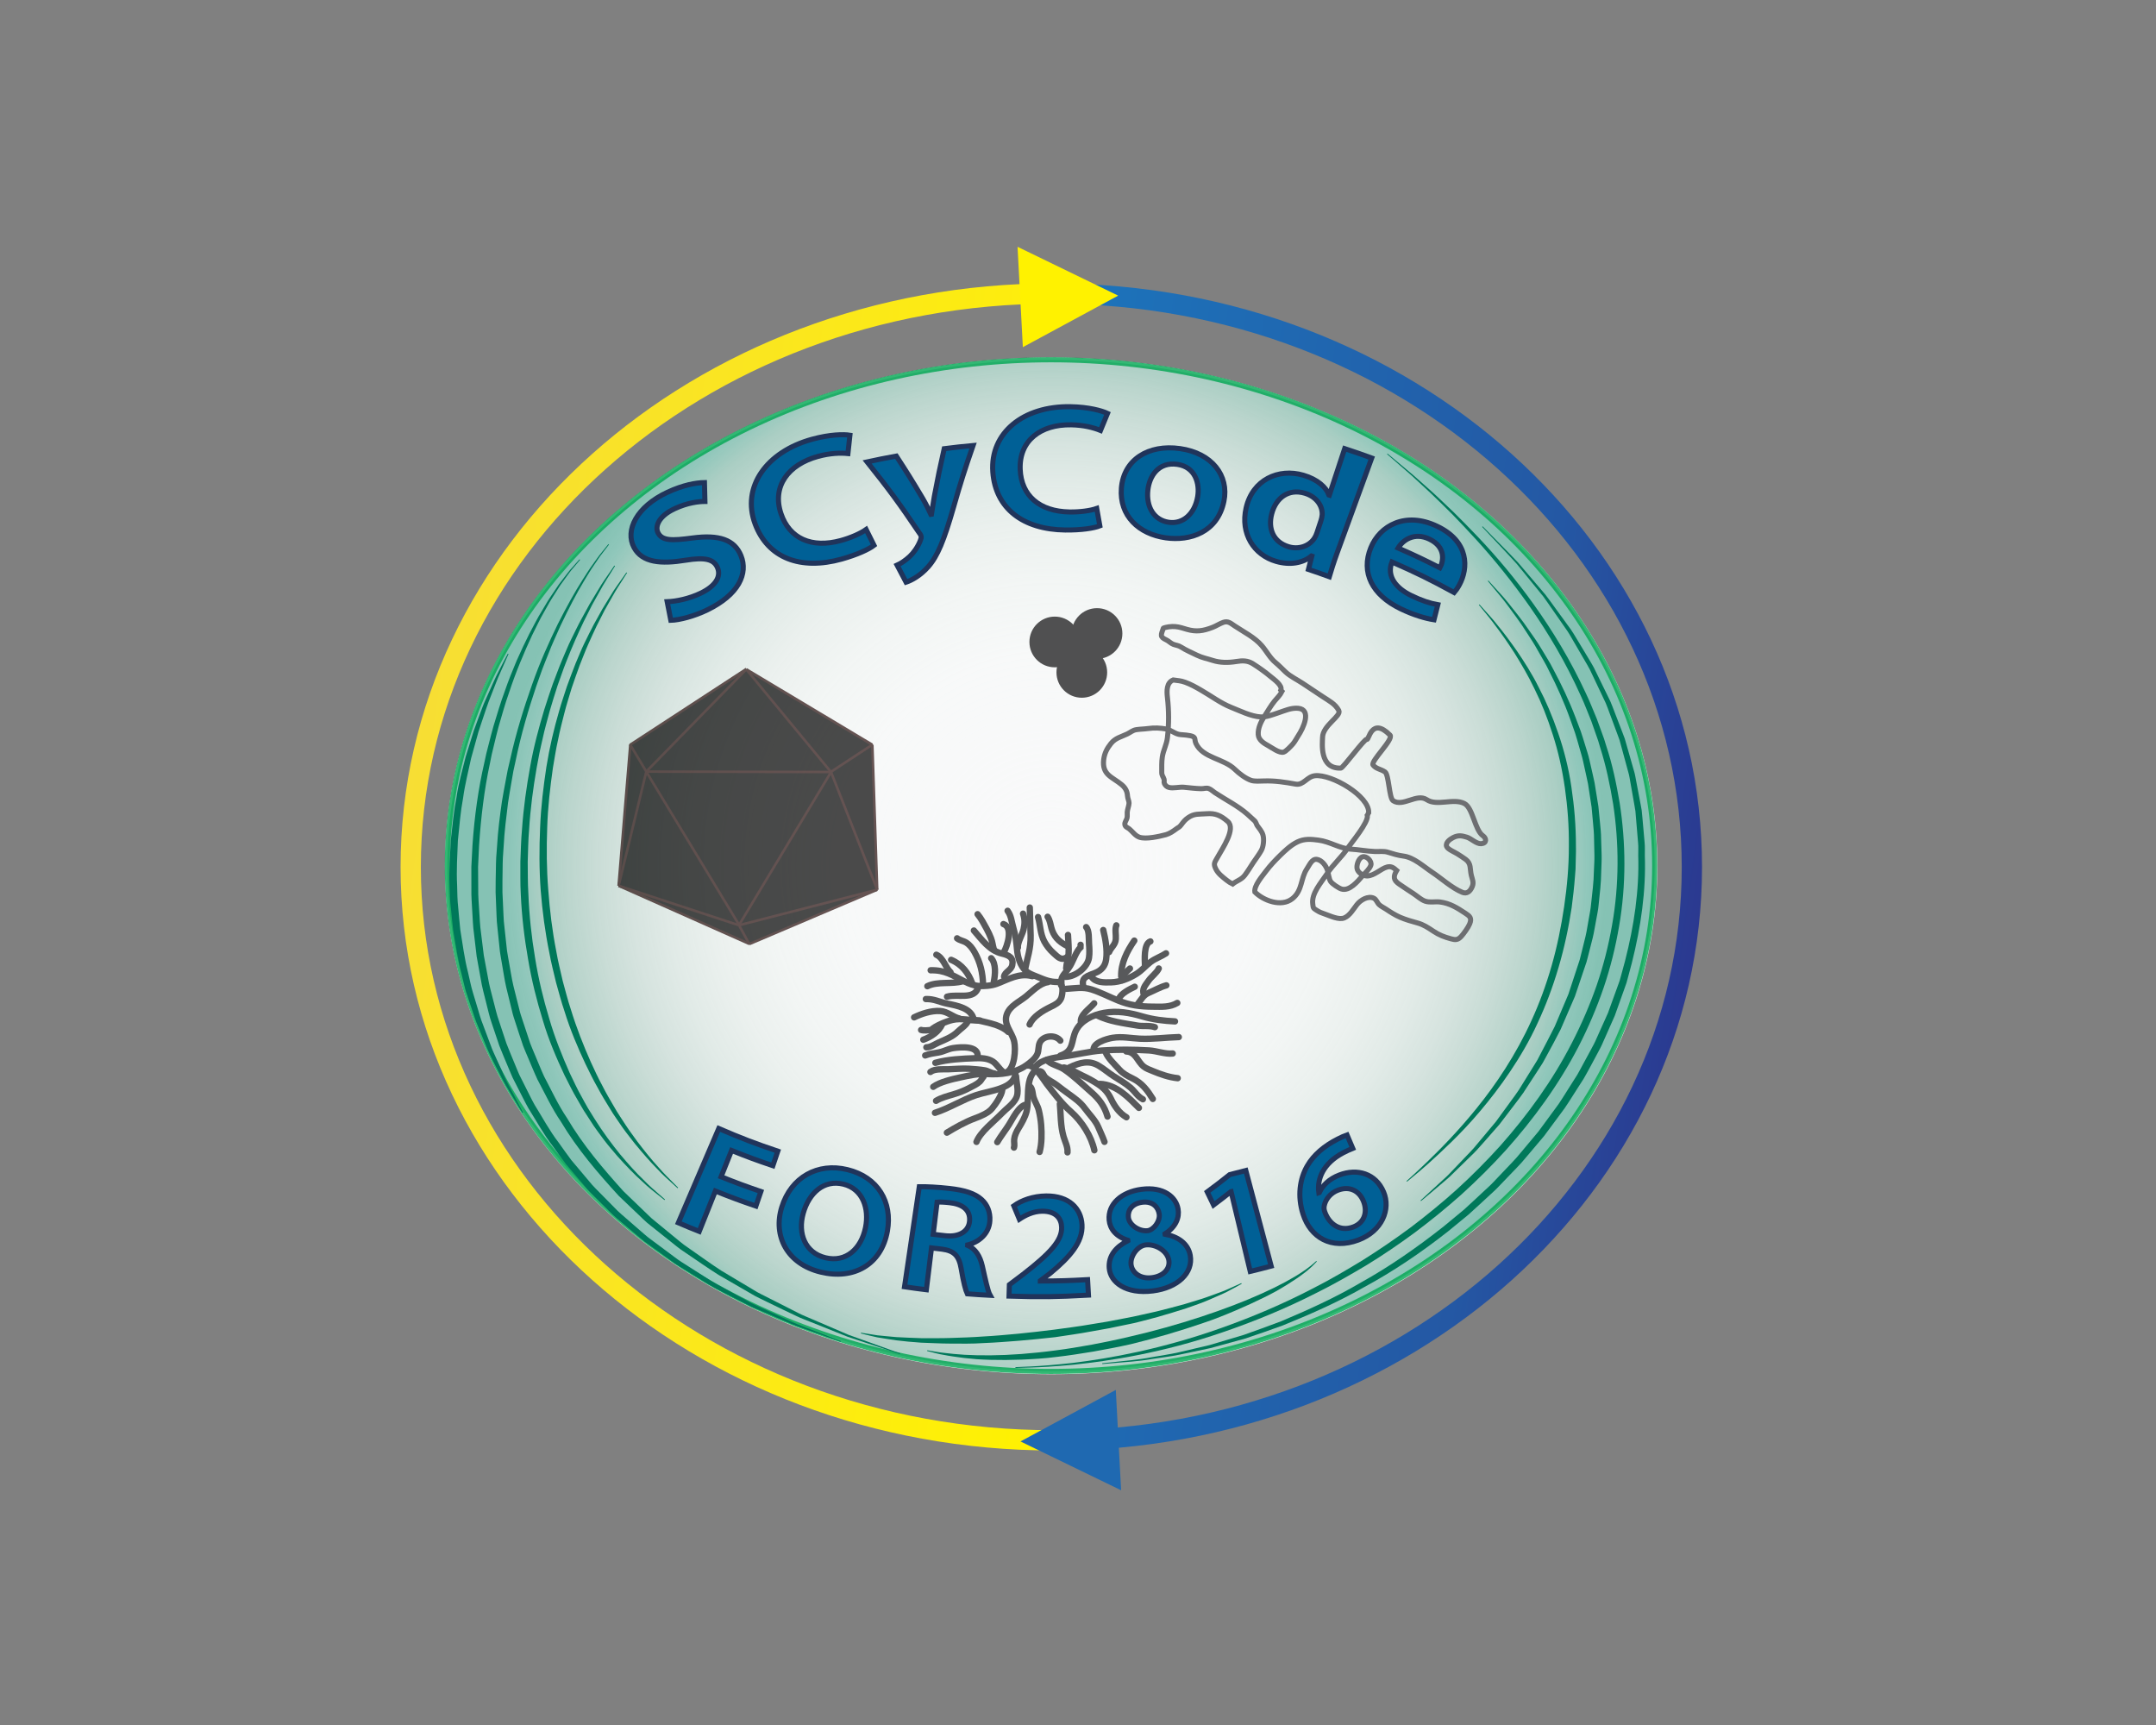 <?xml version="1.0" encoding="utf-8"?>
<!-- Generator: Adobe Illustrator 16.0.3, SVG Export Plug-In . SVG Version: 6.00 Build 0)  -->
<!DOCTYPE svg PUBLIC "-//W3C//DTD SVG 1.1//EN" "http://www.w3.org/Graphics/SVG/1.1/DTD/svg11.dtd">
<svg version="1.1" id="Layer_1" xmlns="http://www.w3.org/2000/svg" xmlns:xlink="http://www.w3.org/1999/xlink" x="0px" y="0px"
	 width="425.2px" height="340.16px" viewBox="0 0 425.2 340.16" enable-background="new 0 0 425.2 340.16" xml:space="preserve">
<rect x="0" y="0" width="425.2" height="340.16" fill="#808080" stroke="none"/>
<g>
	<ellipse fill="#FFFFFF" stroke="#FFFFFF" stroke-miterlimit="10" cx="207.304" cy="170.74" rx="119.056" ry="99.744"/>
	<radialGradient id="SVGID_1_" cx="207.275" cy="170.69" r="109.825" gradientUnits="userSpaceOnUse">
		<stop  offset="0" style="stop-color:#F8F8F9"/>
		<stop  offset="0.378" style="stop-color:#F4F6F6;stop-opacity:0.849"/>
		<stop  offset="0.514" style="stop-color:#EBF0EE;stop-opacity:0.794"/>
		<stop  offset="0.611" style="stop-color:#DEE7E3;stop-opacity:0.755"/>
		<stop  offset="0.69" style="stop-color:#CCDCD6;stop-opacity:0.724"/>
		<stop  offset="0.757" style="stop-color:#B6CEC6;stop-opacity:0.697"/>
		<stop  offset="0.817" style="stop-color:#9BBFB3;stop-opacity:0.673"/>
		<stop  offset="0.871" style="stop-color:#7CAF9F;stop-opacity:0.652"/>
		<stop  offset="0.92" style="stop-color:#579E89;stop-opacity:0.632"/>
		<stop  offset="0.964" style="stop-color:#1C8D74;stop-opacity:0.614"/>
		<stop  offset="1" style="stop-color:#008062;stop-opacity:0.6"/>
	</radialGradient>
	
		<ellipse opacity="0.8" fill="url(#SVGID_1_)" stroke="#00A651" stroke-miterlimit="10" cx="207.275" cy="170.691" rx="119.055" ry="99.744"/>
	<g id="XMLID_3_" opacity="0.7">
		<g>
			<polygon points="163.89,152.255 163.951,152.154 172.029,146.855 172.044,146.863 173,175.429 163.908,152.274 			"/>
			<polygon points="163.908,152.274 173,175.429 173,175.444 145.758,182.445 145.725,182.453 145.769,182.381 163.89,152.255 			
				"/>
			<polygon points="163.875,152.232 147.18,132 147.194,131.988 172.029,146.855 163.951,152.154 163.89,152.255 			"/>
			<polygon points="163.875,152.232 163.89,152.255 145.769,182.381 145.754,182.374 127.457,152.172 127.46,152.154 			"/>
			<polygon points="163.875,152.232 127.46,152.154 147.176,131.996 147.18,132 			"/>
			<polygon points="147.754,186.119 145.772,182.498 145.758,182.445 173,175.444 147.779,186.164 			"/>
			<polygon points="147.147,131.947 147.176,131.996 127.46,152.154 124.305,146.878 124.305,146.852 			"/>
			<polygon points="145.772,182.498 147.754,186.119 121.999,174.669 145.725,182.453 145.758,182.445 			"/>
			<polygon points="145.754,182.374 145.769,182.381 145.725,182.453 121.999,174.669 127.457,152.172 			"/>
			<polygon points="127.46,152.154 127.457,152.172 121.999,174.669 124.305,146.878 			"/>
		</g>
		<g>
			<polyline fill="none" stroke="#260D0C" stroke-width="0.5" stroke-miterlimit="10" points="147.176,131.996 147.18,132 
				163.875,152.232 163.89,152.255 163.908,152.274 			"/>
			
				<line fill="none" stroke="#260D0C" stroke-width="0.5" stroke-miterlimit="10" x1="147.176" y1="131.996" x2="127.46" y2="152.154"/>
			<polyline fill="none" stroke="#260D0C" stroke-width="0.5" stroke-miterlimit="10" points="127.46,152.154 163.875,152.232 
				163.886,152.232 			"/>
			<polyline fill="none" stroke="#260D0C" stroke-width="0.5" stroke-miterlimit="10" points="163.951,152.154 172.029,146.855 
				172.044,146.844 			"/>
			<polyline fill="none" stroke="#260D0C" stroke-width="0.5" stroke-miterlimit="10" points="172.051,146.867 172.044,146.863 
				172.029,146.855 147.194,131.988 			"/>
			<polyline fill="none" stroke="#260D0C" stroke-width="0.5" stroke-miterlimit="10" points="147.212,131.902 147.147,131.947 
				124.305,146.852 124.294,146.859 124.251,146.89 			"/>
			<polyline fill="none" stroke="#260D0C" stroke-width="0.5" stroke-miterlimit="10" points="124.262,146.807 124.294,146.859 
				124.305,146.878 127.46,152.154 			"/>
			<polyline fill="none" stroke="#260D0C" stroke-width="0.5" stroke-miterlimit="10" points="163.951,152.154 163.89,152.255 
				145.769,182.381 145.725,182.453 			"/>
			<polyline fill="none" stroke="#260D0C" stroke-width="0.5" stroke-miterlimit="10" points="145.754,182.374 127.457,152.172 
				127.417,152.108 			"/>
			<polyline fill="none" stroke="#260D0C" stroke-width="0.5" stroke-miterlimit="10" points="127.46,152.154 127.457,152.172 
				121.999,174.669 			"/>
			<polyline fill="none" stroke="#260D0C" stroke-width="0.5" stroke-miterlimit="10" points="124.309,146.826 124.305,146.852 
				124.305,146.878 121.999,174.669 			"/>
			<polyline fill="none" stroke="#260D0C" stroke-width="0.5" stroke-miterlimit="10" points="173,175.444 145.758,182.445 
				145.725,182.453 			"/>
			
				<line fill="none" stroke="#260D0C" stroke-width="0.5" stroke-miterlimit="10" x1="145.725" y1="182.453" x2="121.999" y2="174.669"/>
			<polyline fill="none" stroke="#260D0C" stroke-width="0.5" stroke-miterlimit="10" points="121.999,174.669 147.754,186.119 
				147.812,186.146 			"/>
			
				<line fill="none" stroke="#260D0C" stroke-width="0.5" stroke-miterlimit="10" x1="147.779" y1="186.164" x2="173" y2="175.444"/>
			<polyline fill="none" stroke="#260D0C" stroke-width="0.5" stroke-miterlimit="10" points="147.779,186.164 147.754,186.119 
				145.772,182.498 			"/>
			<polyline fill="none" stroke="#260D0C" stroke-width="0.5" stroke-miterlimit="10" points="163.908,152.274 173,175.429 
				173.022,175.485 			"/>
			<polyline fill="none" stroke="#260D0C" stroke-width="0.5" stroke-miterlimit="10" points="172.044,146.844 172.044,146.863 
				173,175.429 173,175.444 			"/>
		</g>
	</g>
	<g>
		<path fill="#00785A" d="M177.5,267.027c0,0-3-0.994-8.249-2.734c-0.656-0.218-1.348-0.446-2.072-0.688
			c-0.711-0.283-1.455-0.581-2.23-0.891c-1.553-0.621-3.233-1.292-5.028-2.01c-0.891-0.374-1.843-0.696-2.766-1.146
			c-0.928-0.442-1.881-0.896-2.861-1.362c-0.976-0.475-1.978-0.961-3.003-1.459c-1.013-0.521-2.097-0.967-3.111-1.597
			c-2.065-1.193-4.216-2.437-6.443-3.724c-2.181-1.362-4.346-2.918-6.624-4.439c-1.162-0.731-2.207-1.653-3.317-2.517
			c-1.101-0.877-2.215-1.766-3.342-2.663c-1.161-0.859-2.146-1.947-3.232-2.939c-1.066-1.016-2.142-2.041-3.227-3.075
			c-4.034-4.43-8.122-9.146-11.362-14.581c-1.785-2.612-3.13-5.508-4.635-8.327c-0.678-1.445-1.266-2.938-1.903-4.408
			c-0.306-0.741-0.641-1.472-0.924-2.222l-0.764-2.282l-0.745-2.289c-0.25-0.763-0.511-1.521-0.679-2.306
			c-0.381-1.556-0.762-3.11-1.143-4.661c-0.363-1.555-0.566-3.139-0.855-4.699c-0.129-0.783-0.279-1.563-0.39-2.345l-0.245-2.355
			c-0.081-0.784-0.162-1.566-0.243-2.346c-0.089-0.78-0.164-1.559-0.177-2.34c-0.063-1.559-0.125-3.109-0.188-4.651
			c-0.025-1.541,0.041-3.073,0.058-4.594c0.022-0.761,0.009-1.52,0.062-2.272c0.056-0.752,0.111-1.501,0.166-2.248
			c0.164-2.99,0.553-5.908,0.953-8.758c0.221-1.422,0.51-2.816,0.757-4.199c0.131-0.69,0.261-1.376,0.39-2.058
			c0.158-0.675,0.314-1.347,0.47-2.013c1.172-5.349,2.737-10.287,4.319-14.782c1.568-4.505,3.393-8.485,5.081-11.964
			c1.748-3.453,3.389-6.4,4.888-8.736c0.75-1.168,1.403-2.219,2.051-3.082c0.637-0.87,1.134-1.639,1.622-2.203
			c0.933-1.154,1.431-1.77,1.431-1.77l0.115,0.096c0,0-0.479,0.625-1.379,1.798c-0.47,0.571-0.947,1.353-1.559,2.232
			c-0.622,0.874-1.247,1.938-1.963,3.118c-1.432,2.361-2.991,5.335-4.642,8.809c-0.767,1.765-1.66,3.609-2.426,5.627
			c-0.394,1.005-0.824,2.025-1.217,3.088c-0.378,1.067-0.766,2.16-1.161,3.275c-1.506,4.486-2.988,9.409-4.073,14.727
			c-0.145,0.662-0.291,1.329-0.437,2.001c-0.118,0.677-0.237,1.358-0.356,2.044c-0.225,1.373-0.491,2.757-0.69,4.166
			c-0.342,2.828-0.733,5.712-0.873,8.669c-0.051,0.738-0.102,1.479-0.152,2.223c-0.048,0.744-0.03,1.494-0.049,2.244
			c-0.008,1.502-0.066,3.016-0.033,4.537c0.069,1.521,0.139,3.05,0.209,4.587c0.017,0.771,0.095,1.538,0.187,2.306l0.251,2.311
			l0.252,2.319c0.113,0.771,0.266,1.537,0.396,2.308c0.293,1.535,0.5,3.093,0.865,4.62c0.382,1.523,0.765,3.05,1.148,4.578
			c0.168,0.771,0.43,1.515,0.679,2.263l0.744,2.245l0.741,2.246c0.275,0.738,0.6,1.457,0.897,2.187
			c0.62,1.447,1.188,2.918,1.847,4.342c1.466,2.777,2.771,5.632,4.514,8.209c3.156,5.362,7.16,10.026,11.112,14.416
			c1.065,1.025,2.122,2.043,3.168,3.051c0.523,0.504,1.044,1.005,1.562,1.504l0.775,0.746l0.825,0.683
			c1.101,0.903,2.189,1.797,3.265,2.68c1.085,0.869,2.105,1.797,3.245,2.537c2.233,1.538,4.356,3.111,6.499,4.494
			c2.191,1.309,4.309,2.573,6.341,3.788c0.998,0.641,2.068,1.099,3.067,1.631c1.01,0.514,1.997,1.015,2.959,1.503
			c0.962,0.489,1.899,0.965,2.811,1.428c0.908,0.471,1.842,0.813,2.719,1.208c1.768,0.759,3.422,1.47,4.952,2.126
			c0.765,0.329,1.499,0.644,2.199,0.944c0.719,0.259,1.404,0.506,2.054,0.74c5.202,1.872,8.174,2.942,8.174,2.942L177.5,267.027z"/>
	</g>
	<g>
		<path fill="#00785A" d="M292.406,103.789c0,0,0.639,0.648,1.836,1.866c1.187,1.228,2.98,2.976,5.163,5.3
			c1.037,1.217,2.186,2.564,3.436,4.031c0.626,0.736,1.277,1.502,1.953,2.295c0.639,0.822,1.255,1.708,1.916,2.605
			c0.657,0.902,1.334,1.834,2.032,2.792c0.349,0.479,0.703,0.966,1.062,1.46c0.359,0.493,0.652,1.04,0.988,1.568
			c0.646,1.074,1.311,2.176,1.989,3.303c0.657,1.141,1.425,2.258,1.984,3.52c0.605,1.237,1.224,2.501,1.854,3.789
			c0.314,0.645,0.633,1.295,0.954,1.951c0.3,0.665,0.538,1.364,0.814,2.055c0.535,1.389,1.079,2.802,1.632,4.236
			c0.135,0.359,0.284,0.717,0.408,1.083l0.321,1.121c0.215,0.751,0.431,1.507,0.648,2.269s0.437,1.529,0.657,2.302l0.332,1.162
			c0.099,0.392,0.157,0.794,0.238,1.192c0.304,1.6,0.611,3.22,0.922,4.856c0.073,0.41,0.165,0.819,0.224,1.233l0.122,1.255
			c0.074,0.839,0.149,1.683,0.225,2.53s0.15,1.7,0.227,2.556c0.097,0.855,0.025,1.721,0.046,2.587
			c0.247,6.939-0.777,14.11-2.555,21.154c-0.234,0.879-0.469,1.76-0.704,2.643c-0.122,0.44-0.228,0.886-0.362,1.323l-0.458,1.294
			c-0.616,1.725-1.234,3.455-1.854,5.189c-0.746,1.682-1.494,3.367-2.243,5.055c-0.352,0.854-0.786,1.669-1.229,2.479l-1.31,2.441
			c-0.448,0.807-0.87,1.629-1.341,2.422l-1.492,2.33c-1.018,1.536-1.926,3.146-3.066,4.588c-1.094,1.475-2.186,2.946-3.273,4.414
			c-1.18,1.394-2.354,2.784-3.525,4.169c-1.132,1.42-2.456,2.654-3.678,3.97c-0.621,0.647-1.241,1.294-1.859,1.938
			c-0.614,0.648-1.298,1.222-1.94,1.834c-1.31,1.198-2.588,2.415-3.898,3.575c-1.354,1.109-2.697,2.212-4.03,3.305
			c-5.411,4.266-10.966,7.983-16.519,10.98c-5.479,3.133-10.97,5.49-16.058,7.559c-2.585,0.934-5.068,1.815-7.445,2.596
			c-2.413,0.661-4.702,1.289-6.853,1.88c-2.181,0.461-4.221,0.894-6.107,1.293c-1.887,0.391-3.653,0.572-5.229,0.83
			c-3.149,0.544-5.667,0.621-7.366,0.796c-1.702,0.142-2.609,0.218-2.609,0.218l-0.012-0.15c0,0,0.905-0.095,2.602-0.274
			c1.692-0.211,4.198-0.343,7.326-0.954c1.565-0.291,3.318-0.51,5.188-0.939c1.868-0.438,3.889-0.913,6.048-1.419
			c2.125-0.634,4.386-1.308,6.77-2.018c2.345-0.829,4.806-1.719,7.357-2.682c5.027-2.118,10.444-4.524,15.838-7.699
			c5.469-3.036,10.906-6.806,16.255-11.031c1.313-1.087,2.639-2.184,3.973-3.288c1.291-1.153,2.549-2.362,3.838-3.553
			c0.633-0.607,1.308-1.177,1.91-1.821c0.608-0.64,1.218-1.281,1.829-1.925c1.2-1.306,2.505-2.53,3.615-3.938
			c1.149-1.372,2.304-2.75,3.461-4.132c1.067-1.452,2.138-2.909,3.21-4.368c1.119-1.428,2.006-3.019,3.002-4.537l1.46-2.302
			c0.461-0.782,0.871-1.595,1.309-2.391l1.298-2.398c0.439-0.796,0.872-1.595,1.221-2.435c0.745-1.656,1.488-3.312,2.23-4.963
			c0.617-1.702,1.232-3.401,1.847-5.096l0.457-1.271c0.134-0.429,0.24-0.866,0.361-1.298l0.704-2.596
			c1.777-6.916,2.82-13.959,2.605-20.781c-0.017-0.852,0.06-1.702-0.032-2.544c-0.071-0.842-0.142-1.68-0.212-2.514
			s-0.141-1.664-0.21-2.49l-0.104-1.235c-0.052-0.409-0.138-0.813-0.204-1.217c-0.286-1.615-0.568-3.213-0.848-4.792
			c-0.075-0.394-0.128-0.791-0.221-1.178l-0.313-1.149c-0.208-0.765-0.414-1.523-0.619-2.277c-0.206-0.754-0.409-1.503-0.611-2.246
			l-0.303-1.11c-0.118-0.363-0.262-0.718-0.391-1.074c-0.527-1.424-1.048-2.826-1.56-4.205c-0.264-0.686-0.49-1.381-0.779-2.042
			c-0.31-0.653-0.616-1.3-0.92-1.941c-0.607-1.282-1.204-2.541-1.788-3.774c-0.537-1.257-1.285-2.371-1.922-3.51
			c-0.656-1.129-1.297-2.232-1.923-3.307c-0.321-0.532-0.6-1.082-0.945-1.579s-0.687-0.987-1.022-1.472
			c-0.673-0.967-1.325-1.906-1.958-2.817c-0.638-0.906-1.231-1.802-1.848-2.633c-0.654-0.804-1.285-1.577-1.891-2.321
			c-1.211-1.487-2.324-2.854-3.329-4.088c-2.128-2.367-3.885-4.156-5.043-5.41c-1.17-1.242-1.794-1.905-1.794-1.905L292.406,103.789
			z"/>
	</g>
	<g>
		<path fill="#00785A" d="M273.65,89.451c0,0,0.797,0.664,2.291,1.909c0.745,0.625,1.664,1.396,2.744,2.303
			c1.057,0.938,2.271,2.017,3.63,3.225c1.354,1.214,2.789,2.627,4.389,4.129c1.556,1.546,3.234,3.225,4.974,5.071
			c3.485,3.688,7.208,8.064,10.849,13.163c3.642,5.092,7.206,10.913,10.232,17.458c0.784,1.622,1.43,3.335,2.157,5.037
			c0.316,0.87,0.634,1.746,0.954,2.627l0.479,1.326l0.419,1.355c1.208,3.6,2,7.413,2.661,11.302
			c1.215,7.798,1.307,16.081-0.114,24.27c-0.693,4.094-1.699,8.17-3.05,12.148c-1.363,3.973-3.023,7.857-4.95,11.603
			c-3.875,7.489-8.877,14.329-14.378,20.482c-2.777,3.059-5.688,5.944-8.683,8.66c-3.016,2.695-6.122,5.205-9.262,7.561
			c-3.164,2.321-6.353,4.498-9.579,6.458c-3.242,1.93-6.446,3.767-9.667,5.357c-6.397,3.265-12.709,5.799-18.627,7.826
			c-11.854,4.078-22.233,5.637-29.451,6.398c-3.623,0.346-6.478,0.494-8.423,0.551c-1.946,0.046-2.984,0.07-2.984,0.07l-0.004-0.15
			c0,0,1.036-0.044,2.978-0.127c1.94-0.094,4.785-0.297,8.39-0.711c7.19-0.872,17.465-2.705,29.201-6.869
			c5.857-2.079,12.098-4.665,18.41-7.975c3.178-1.613,6.335-3.471,9.527-5.417c3.169-1.988,6.33-4.139,9.45-6.455
			c3.1-2.344,6.164-4.841,9.136-7.518c2.951-2.698,5.815-5.562,8.546-8.593c5.408-6.098,10.311-12.861,14.09-20.239
			c1.902-3.678,3.554-7.486,4.907-11.384c1.342-3.901,2.345-7.899,3.042-11.914c1.428-8.032,1.37-16.163,0.207-23.835
			c-0.628-3.828-1.417-7.576-2.557-11.14l-0.397-1.34l-0.459-1.313c-0.306-0.872-0.609-1.739-0.912-2.602
			c-0.699-1.687-1.318-3.386-2.076-4.997c-2.919-6.5-6.385-12.309-9.944-17.402c-3.572-5.09-7.187-9.512-10.582-13.254
			c-1.695-1.873-3.336-3.578-4.856-5.148c-1.564-1.527-2.97-2.965-4.296-4.201c-1.333-1.231-2.522-2.33-3.558-3.286
			c-1.063-0.927-1.966-1.716-2.698-2.354c-1.47-1.273-2.253-1.953-2.253-1.953L273.65,89.451z"/>
	</g>
	<g>
		<path fill="#00785A" d="M259.7,248.765c0,0-0.219,0.227-0.63,0.651c-0.197,0.219-0.475,0.459-0.8,0.747
			c-0.32,0.299-0.707,0.617-1.155,0.941c-0.879,0.686-2.003,1.435-3.317,2.254c-0.654,0.419-1.374,0.813-2.122,1.259
			c-0.763,0.412-1.572,0.836-2.425,1.254c-1.705,0.845-3.578,1.703-5.582,2.558c-2.004,0.851-4.133,1.721-6.388,2.465
			c-4.49,1.544-9.35,2.981-14.273,4.174c-2.473,0.556-4.962,1.029-7.418,1.461c-2.461,0.408-4.887,0.786-7.25,1.053
			c-2.356,0.314-4.658,0.426-6.835,0.526c-1.09,0.025-2.15,0.051-3.176,0.075c-1.026-0.01-2.017-0.02-2.968-0.029
			c-0.952-0.045-1.863-0.054-2.728-0.125c-0.864-0.083-1.683-0.162-2.452-0.237c-1.535-0.202-2.867-0.381-3.955-0.599
			c-1.094-0.168-1.932-0.426-2.508-0.559c-0.573-0.144-0.879-0.221-0.879-0.221l0.029-0.146c0,0,0.309,0.052,0.889,0.15
			c0.581,0.093,1.427,0.264,2.52,0.375c1.087,0.153,2.417,0.253,3.942,0.364c0.764,0.029,1.577,0.061,2.434,0.094
			c0.858,0.005,1.76,0.01,2.701,0.016c0.94-0.025,1.92-0.051,2.935-0.078c1.013-0.061,2.06-0.123,3.137-0.188
			c2.15-0.174,4.416-0.389,6.748-0.709c2.335-0.294,4.733-0.701,7.166-1.137c2.428-0.46,4.888-0.962,7.33-1.545
			c9.79-2.237,19.351-5.452,26.215-8.549c1.717-0.771,3.267-1.533,4.61-2.263c1.342-0.73,2.493-1.404,3.396-2.027
			c0.462-0.297,0.857-0.583,1.19-0.846c0.339-0.256,0.63-0.47,0.845-0.673c0.441-0.39,0.677-0.598,0.677-0.598L259.7,248.765z"/>
	</g>
	<g>
		<path fill="#00785A" d="M293.536,114.479c0,0,0.363,0.4,1.044,1.149c0.661,0.767,1.723,1.808,2.903,3.289
			c1.162,1.495,2.664,3.263,4.134,5.462c0.763,1.083,1.589,2.227,2.343,3.51c0.386,0.636,0.78,1.288,1.186,1.956
			c0.417,0.662,0.798,1.364,1.167,2.093c1.547,2.875,3.091,6.074,4.427,9.582c0.332,0.879,0.669,1.77,1.009,2.671
			c0.325,0.907,0.585,1.849,0.885,2.789c0.281,0.946,0.618,1.89,0.83,2.875c0.224,0.983,0.45,1.976,0.678,2.977
			c0.109,0.501,0.237,1.001,0.333,1.51c0.083,0.511,0.166,1.023,0.249,1.538c0.166,1.03,0.333,2.067,0.502,3.111
			c0.104,1.052,0.209,2.11,0.315,3.175c0.104,1.064,0.223,2.134,0.227,3.214c0.033,1.08,0.066,2.163,0.1,3.25
			c0.034,1.087-0.057,2.177-0.079,3.269c-0.018,2.189-0.29,4.37-0.515,6.554c-0.093,1.096-0.354,2.166-0.535,3.247
			c-0.212,1.076-0.366,2.162-0.625,3.224c-0.27,1.059-0.538,2.115-0.806,3.169c-0.146,0.548-0.244,1.005-0.426,1.625l-0.511,1.512
			c-0.339,1.006-0.678,2.009-1.014,3.006l-0.504,1.491l-0.25,0.743l-0.316,0.733c-0.843,1.949-1.676,3.876-2.495,5.771
			c-0.926,1.83-1.879,3.603-2.828,5.329c-0.237,0.432-0.473,0.861-0.707,1.288c-0.252,0.416-0.525,0.815-0.784,1.221
			c-0.524,0.806-1.043,1.603-1.554,2.388c-0.511,0.784-1.015,1.559-1.511,2.32c-0.51,0.752-1.079,1.446-1.603,2.153
			c-1.065,1.399-2.095,2.751-3.083,4.048c-1.075,1.226-2.105,2.399-3.085,3.516c-0.496,0.553-0.979,1.091-1.447,1.613
			c-0.473,0.52-0.983,0.977-1.449,1.445c-0.945,0.923-1.83,1.786-2.647,2.585c-0.409,0.398-0.801,0.781-1.175,1.146
			c-0.38,0.359-0.771,0.672-1.128,0.984c-1.432,1.24-2.585,2.182-3.356,2.836c-0.775,0.65-1.189,0.997-1.189,0.997l-0.098-0.113
			c0,0,1.587-1.459,4.365-4.012c0.344-0.322,0.722-0.646,1.088-1.017c0.36-0.376,0.737-0.771,1.13-1.181
			c0.786-0.821,1.636-1.71,2.544-2.659c0.447-0.48,0.938-0.95,1.39-1.481c0.448-0.535,0.909-1.086,1.382-1.65
			c0.945-1.13,1.94-2.318,2.978-3.558c0.952-1.307,1.943-2.667,2.97-4.075c0.503-0.711,1.053-1.408,1.541-2.164
			c0.475-0.764,0.956-1.54,1.445-2.326c0.488-0.786,0.983-1.584,1.484-2.391c0.248-0.405,0.51-0.806,0.75-1.222
			c0.223-0.427,0.445-0.855,0.67-1.286c0.89-1.729,1.837-3.477,2.729-5.286c0.788-1.858,1.589-3.747,2.399-5.659l0.305-0.719
			l0.244-0.744l0.492-1.496c0.329-1,0.659-2.004,0.99-3.013l0.499-1.516c0.141-0.501,0.258-1.03,0.389-1.545
			c0.255-1.036,0.511-2.075,0.768-3.116c0.246-1.044,0.389-2.111,0.589-3.168c0.169-1.062,0.419-2.112,0.5-3.188
			c0.229-2.141,0.52-4.276,0.552-6.424c0.029-1.072,0.129-2.141,0.102-3.208c-0.024-1.066-0.048-2.13-0.072-3.189
			c0.004-1.062-0.105-2.112-0.199-3.158c-0.096-1.047-0.19-2.087-0.285-3.122c-0.157-1.026-0.314-2.047-0.47-3.061
			c-0.078-0.507-0.155-1.012-0.233-1.515c-0.09-0.501-0.212-0.993-0.316-1.487c-0.216-0.986-0.431-1.964-0.644-2.933
			c-0.205-0.971-0.523-1.903-0.776-2.841c-0.275-0.932-0.511-1.865-0.813-2.766c-0.317-0.896-0.63-1.78-0.939-2.652
			c-1.243-3.488-2.701-6.68-4.171-9.557c-0.68-1.469-1.527-2.771-2.235-4.062c-0.703-1.296-1.483-2.456-2.202-3.556
			c-1.386-2.234-2.811-4.03-3.915-5.558c-1.13-1.509-2.13-2.61-2.758-3.401c-0.646-0.779-0.989-1.195-0.989-1.195L293.536,114.479z"
			/>
	</g>
	<g>
		<path fill="#00785A" d="M244.883,253.158c0,0-1.044,0.593-2.896,1.574c-0.934,0.474-2.127,0.949-3.477,1.553
			c-1.354,0.604-2.916,1.127-4.626,1.728c-1.719,0.554-3.594,1.114-5.583,1.69c-2.002,0.509-4.1,1.147-6.318,1.549
			c-1.104,0.228-2.228,0.459-3.364,0.693c-1.143,0.204-2.298,0.411-3.463,0.619c-2.327,0.441-4.711,0.757-7.089,1.123
			c-2.392,0.252-4.781,0.521-7.142,0.704c-2.36,0.182-4.682,0.368-6.936,0.453c-2.249,0.159-4.436,0.112-6.502,0.104
			c-2.067-0.001-4.025-0.131-5.827-0.183c-1.805-0.124-3.454-0.274-4.91-0.463c-1.456-0.228-2.721-0.401-3.757-0.587
			c-1.033-0.221-1.834-0.436-2.382-0.563c-0.546-0.134-0.837-0.205-0.837-0.205l0.03-0.146c0,0,1.178,0.188,3.24,0.516
			c1.037,0.12,2.303,0.216,3.75,0.353c1.451,0.095,3.094,0.139,4.883,0.209c1.791-0.018,3.732,0.037,5.784-0.04
			c2.052-0.067,4.215-0.127,6.449-0.293c2.237-0.116,4.541-0.333,6.883-0.546c2.341-0.216,4.712-0.516,7.083-0.799
			c2.364-0.338,4.738-0.612,7.055-1.02c1.16-0.19,2.312-0.38,3.448-0.566c1.132-0.217,2.25-0.431,3.35-0.642
			c2.206-0.39,4.305-0.926,6.313-1.354c1.99-0.495,3.871-0.979,5.595-1.463c1.706-0.542,3.297-0.965,4.658-1.473
			c1.36-0.512,2.566-0.906,3.525-1.32c1.909-0.854,3-1.342,3-1.342L244.883,253.158z"/>
	</g>
	<g>
		<path fill="#00785A" d="M291.777,119.19c0,0,0.334,0.372,0.961,1.07c0.617,0.708,1.578,1.69,2.655,3.085
			c1.125,1.357,2.403,3.068,3.812,5.08c1.372,2.033,2.896,4.364,4.246,7.084c1.415,2.686,2.708,5.725,3.838,9.025
			c1.146,3.296,2.067,6.885,2.618,10.656c0.568,3.766,0.906,7.7,0.894,11.693c0.036,0.999-0.029,1.998-0.04,3.003l-0.036,1.509
			l-0.118,1.532c-0.148,1.986-0.384,4.037-0.645,6.034c-0.607,4.008-1.459,7.986-2.593,11.821
			c-1.128,3.836-2.518,7.531-4.135,10.979c-1.577,3.469-3.468,6.641-5.402,9.531c-1.934,2.896-3.953,5.489-5.906,7.799
			c-1.943,2.318-3.862,4.318-5.61,6.034c-1.753,1.712-3.313,3.164-4.625,4.33c-1.304,1.174-2.37,2.049-3.094,2.647
			c-0.725,0.597-1.111,0.915-1.111,0.915l-0.1-0.111c0,0,0.369-0.337,1.062-0.968c0.695-0.628,1.701-1.564,2.962-2.776
			c2.512-2.43,6.055-5.969,9.822-10.634c3.768-4.649,7.717-10.487,10.815-17.311c1.561-3.402,2.896-7.044,3.974-10.823
			c1.086-3.777,1.877-7.7,2.462-11.649c0.575-3.953,0.933-7.934,0.924-11.866c0.045-3.932-0.256-7.8-0.783-11.503
			c-0.534-3.703-1.326-7.247-2.387-10.51c-1.037-3.27-2.242-6.292-3.579-8.973c-1.285-2.706-2.699-5.066-3.985-7.131
			c-1.322-2.043-2.53-3.791-3.596-5.175c-1.024-1.416-1.923-2.46-2.509-3.19c-0.591-0.728-0.907-1.115-0.907-1.115L291.777,119.19z"
			/>
	</g>
	<g>
		<g>
			<path fill="#006096" stroke="#20345B" stroke-miterlimit="10" d="M131.576,118.654c1.842-0.073,4.344-0.583,6.663-1.704
				c2.908-1.405,4.026-3.295,3.243-5.054c-0.726-1.631-2.457-2.048-6.235-1.431c-4.876,0.797-8.585,0.497-10.2-2.49
				c-1.831-3.387,0.506-8.076,6.607-10.912c3.051-1.418,5.559-1.871,7.274-1.902c0.027,1.49,0.043,2.234,0.091,3.72
				c-1.166,0.001-3.376,0.223-5.958,1.425c-3.196,1.487-3.908,3.52-3.297,4.741c0.814,1.628,2.758,1.582,6.803,1.042
				c5.242-0.698,8.282,0.336,9.563,3.48c1.427,3.5-0.386,7.664-6.644,10.703c-2.554,1.24-5.504,2.008-7.191,2.05
				C131.999,120.86,131.855,120.125,131.576,118.654z"/>
			<path fill="#006096" stroke="#20345B" stroke-miterlimit="10" d="M172.371,107.535c-0.997,0.771-3.317,1.859-6.386,2.713
				c-8.109,2.256-14.545-0.195-17.058-6.916c-2.722-7.279,2.214-14.245,11.237-16.717c3.548-0.972,6.25-0.986,7.45-0.795
				c-0.166,1.446-0.244,2.171-0.392,3.616c-1.489-0.15-3.495-0.093-5.9,0.563c-5.884,1.604-9.107,5.922-7.294,11.295
				c1.656,4.909,6.035,6.866,11.776,5.299c1.94-0.529,3.878-1.372,5.014-2.181C171.446,105.66,171.756,106.284,172.371,107.535z"/>
			<path fill="#006096" stroke="#20345B" stroke-miterlimit="10" d="M176.773,89.937c2.162,3.321,3.205,4.996,5.212,8.376
				c0.572,0.972,1.173,2.19,1.6,3.116c0.048-0.007,0.072-0.011,0.12-0.019c0.171-1.018,0.349-2.319,0.554-3.481
				c0.713-3.782,1.103-5.672,1.954-9.449c2.272-0.287,3.412-0.412,5.69-0.624c-1.675,4.825-2.44,7.248-3.83,12.104
				c-1.91,6.656-3.171,9.711-5.009,11.797c-1.544,1.752-3.262,2.68-4.37,3.044c-0.696-1.346-1.051-2.019-1.766-3.358
				c0.75-0.334,1.654-0.942,2.481-1.704c0.741-0.682,1.609-1.89,2.083-3.113c0.132-0.34,0.213-0.606,0.178-0.813
				c-0.029-0.172-0.108-0.408-0.413-0.782c-3.834-5.693-5.886-8.489-10.246-13.946C173.311,90.586,174.463,90.358,176.773,89.937z"
				/>
			<path fill="#006096" stroke="#20345B" stroke-miterlimit="10" d="M216.909,103.696c-1.167,0.461-3.683,0.856-6.84,0.817
				c-8.343-0.105-13.745-4.272-14.267-11.429c-0.565-7.751,6.018-13.04,15.292-12.886c3.647,0.06,6.229,0.802,7.321,1.32
				c-0.562,1.342-0.837,2.014-1.38,3.361c-1.38-0.561-3.306-1.063-5.777-1.107c-6.046-0.107-10.292,3.128-10.061,8.794
				c0.211,5.176,3.815,8.285,9.716,8.389c1.993,0.035,4.076-0.231,5.384-0.69C216.548,101.637,216.671,102.323,216.909,103.696z"/>
			<path fill="#006096" stroke="#20345B" stroke-miterlimit="10" d="M241.381,98.838c-1.256,6.139-6.657,7.895-11.454,7.222
				c-5.338-0.749-9.2-4.352-8.771-9.795c0.441-5.583,5.263-8.701,11.594-7.8C238.994,89.354,242.419,93.762,241.381,98.838z
				 M226.376,96.654c-0.362,3.271,1.186,5.924,4.145,6.342c2.761,0.39,5.094-1.646,5.675-5.027c0.45-2.622-0.462-5.9-4.015-6.403
				C228.502,91.045,226.688,93.836,226.376,96.654z"/>
			<path fill="#006096" stroke="#20345B" stroke-miterlimit="10" d="M270.524,90.319c-2.747,7.538-4.122,11.307-6.87,18.845
				c-0.6,1.644-1.17,3.448-1.493,4.561c-1.639-0.6-2.462-0.888-4.112-1.44c0.267-1.047,0.4-1.573,0.665-2.621
				c-0.03-0.01-0.045-0.015-0.075-0.025c-1.705,1.425-4.273,1.841-6.958,1.065c-4.386-1.267-7.095-5.451-5.925-10.551
				c1.271-5.541,6.369-7.88,11.291-6.444c2.818,0.822,4.529,2.415,5.041,3.91c0.033,0.011,0.048,0.016,0.081,0.026
				c1.21-3.67,1.816-5.505,3.026-9.176C267.335,89.175,268.402,89.545,270.524,90.319z M260.527,102.632
				c0.109-0.333,0.204-0.75,0.227-1.104c0.11-1.71-1.095-3.57-3.401-4.262c-3.256-0.976-5.716,0.928-6.536,4.006
				c-0.803,3.01,0.324,5.642,3.331,6.542c1.928,0.577,3.966-0.069,5.026-1.612c0.224-0.325,0.408-0.713,0.551-1.146
				C260.045,104.087,260.207,103.603,260.527,102.632z"/>
			<path fill="#006096" stroke="#20345B" stroke-miterlimit="10" d="M274.517,110.816c-1.128,2.87,0.898,5.212,3.761,6.606
				c2.092,1.019,3.708,1.542,5.284,1.823c-0.296,1.19-0.445,1.784-0.751,2.971c-1.779-0.279-4.05-0.95-6.57-2.164
				c-5.689-2.741-7.861-7.195-5.901-12.028c1.775-4.379,6.836-7.232,13.097-4.242c6.341,3.029,6.166,8.259,4.373,11.547
				c-0.385,0.707-0.762,1.218-1.02,1.516C281.957,114.219,279.5,113.013,274.517,110.816z M283.977,111.97
				c0.751-1.385,1.152-4.126-2.086-5.666c-3-1.426-5.262,0.243-6.161,1.759C279.061,109.53,280.71,110.313,283.977,111.97z"/>
		</g>
	</g>
	<g>
		<g>
			<path fill="#006096" stroke="#20345B" stroke-miterlimit="10" d="M141.751,222.539c4.604,1.975,6.936,2.867,11.645,4.464
				c-0.389,1.147-0.583,1.722-0.973,2.869c-3.281-1.112-4.91-1.715-8.143-3.007c-0.829,2.073-1.243,3.111-2.071,5.184
				c3.117,1.246,4.688,1.827,7.85,2.912c-0.393,1.146-0.591,1.722-0.984,2.868c-3.218-1.104-4.817-1.697-7.991-2.966
				c-1.273,3.187-1.912,4.778-3.185,7.965c-1.653-0.661-2.478-1.002-4.118-1.705C136.969,233.692,138.564,229.975,141.751,222.539z"
				/>
			<path fill="#006096" stroke="#20345B" stroke-miterlimit="10" d="M175.015,242.745c-1.185,6.675-6.692,9.688-13.169,8.104
				c-6.617-1.618-9.436-7.13-7.671-12.801c1.845-5.931,7.086-8.826,12.938-7.407C173.18,232.112,176.021,237.074,175.015,242.745z
				 M158.417,239.244c-1.119,3.955,0.331,7.795,4.374,8.777c4.077,0.991,7.053-1.803,7.9-5.947c0.762-3.732-0.512-7.631-4.37-8.569
				C162.493,232.574,159.552,235.231,158.417,239.244z"/>
			<path fill="#006096" stroke="#20345B" stroke-miterlimit="10" d="M181.3,234.012c1.477-0.024,3.658,0.092,5.884,0.337
				c3.042,0.335,5.071,0.97,6.422,2.199c1.107,1.009,1.711,2.453,1.613,4.16c-0.149,2.605-2.216,4.261-4.385,4.776
				c-0.003,0.036-0.003,0.054-0.006,0.09c1.567,0.668,2.465,2.144,2.913,4.117c0.576,2.54,1.069,4.933,1.525,5.736
				c-1.803-0.094-2.703-0.153-4.504-0.293c-0.309-0.625-0.764-2.325-1.185-4.88c-0.44-2.67-1.425-3.607-3.78-3.928
				c-0.836-0.093-1.254-0.142-2.089-0.244c-0.405,3.299-0.608,4.947-1.014,8.245c-1.724-0.212-2.587-0.329-4.307-0.583
				C179.551,245.854,180.134,241.906,181.3,234.012z M184.036,243.402c0.968,0.119,1.453,0.172,2.423,0.277
				c2.756,0.299,4.593-0.889,4.756-2.892c0.18-2.213-1.401-3.352-3.954-3.626c-1.245-0.134-2.052-0.145-2.446-0.103
				C184.503,239.597,184.348,240.865,184.036,243.402z"/>
			<path fill="#006096" stroke="#20345B" stroke-miterlimit="10" d="M198.996,255.584c0.028-0.899,0.044-1.348,0.072-2.247
				c1.107-0.817,1.654-1.233,2.735-2.067c5.371-4.173,7.627-6.661,7.57-9.225c-0.039-1.729-1.091-3.22-3.828-3.204
				c-1.835,0.011-3.423,0.856-4.512,1.583c-0.445-1.055-0.664-1.58-1.094-2.637c1.537-1.096,3.786-1.925,6.378-1.952
				c4.551-0.048,6.905,2.512,7.073,5.687c0.181,3.415-2.385,6.34-6.252,9.545c-0.781,0.599-1.175,0.895-1.969,1.484
				c0,0.023,0,0.035,0,0.059c3.73-0.012,5.596-0.065,9.322-0.273c0.068,1.222,0.103,1.833,0.171,3.055
				C208.401,255.74,205.261,255.78,198.996,255.584z"/>
			<path fill="#006096" stroke="#20345B" stroke-miterlimit="10" d="M218.761,250.092c-0.196-2.421,1.268-4.187,3.667-5.436
				c-0.004-0.036-0.007-0.052-0.011-0.088c-2.373-0.745-3.528-2.286-3.675-3.99c-0.271-3.169,2.508-5.553,6.372-6.053
				c4.397-0.568,6.821,1.524,7.225,3.891c0.277,1.626-0.373,3.489-2.574,4.88c0.005,0.035,0.009,0.055,0.014,0.09
				c2.479,0.447,4.54,1.783,4.96,4.177c0.602,3.429-2.44,6.372-7.358,6.998C222.003,255.245,218.981,252.813,218.761,250.092z
				 M230.522,248.553c-0.294-1.958-2.732-3.307-4.603-3.059c-1.596,0.212-2.998,2.192-2.863,3.773
				c0.138,1.611,1.729,2.993,4.134,2.685C229.456,251.662,230.771,250.214,230.522,248.553z M222.534,240.059
				c0.173,1.582,2.258,2.842,3.837,2.621c1.129-0.157,2.46-1.823,2.246-3.278c-0.196-1.335-1.259-2.594-3.365-2.324
				C223.273,237.33,222.381,238.657,222.534,240.059z"/>
			<path fill="#006096" stroke="#20345B" stroke-miterlimit="10" d="M242.795,234.988c-0.025,0.006-0.039,0.01-0.064,0.016
				c-1.339,1.062-2.02,1.586-3.397,2.618c-0.504-1.033-0.755-1.552-1.25-2.588c1.805-1.336,2.691-2.018,4.429-3.403
				c1.277-0.311,1.912-0.475,3.185-0.812c1.999,7.541,3,11.311,4.999,18.848c-1.647,0.437-2.474,0.646-4.129,1.043
				C245.058,244.422,244.304,241.278,242.795,234.988z"/>
			<path fill="#006096" stroke="#20345B" stroke-miterlimit="10" d="M266.786,226.454c-0.546,0.226-1.151,0.475-1.881,0.861
				c-3.959,2.097-5.187,5.148-4.811,7.876c0.038-0.014,0.059-0.019,0.097-0.032c0.655-1.403,1.933-2.686,3.967-3.463
				c3.508-1.341,7.142-0.305,8.702,3.334c1.466,3.418-0.287,7.734-4.96,9.488c-5.352,2.009-9.453-0.521-10.917-5.093
				c-1.144-3.57-0.642-6.961,0.827-9.508c1.282-2.223,3.373-3.963,6.02-5.309c0.771-0.393,1.37-0.648,1.826-0.805
				C266.108,224.865,266.334,225.394,266.786,226.454z M268.906,236.895c-0.834-2.089-2.729-3.063-5.023-2.207
				c-1.466,0.547-2.492,1.813-2.73,3.123c-0.062,0.338-0.046,0.721,0.126,1.193c0.868,2.394,2.982,3.933,5.618,2.944
				C269.029,241.148,269.774,239.067,268.906,236.895z"/>
		</g>
	</g>
	<g>
		<path fill="#00785A" d="M165.826,264.598c0,0-2.827-1.008-7.773-2.771c-1.249-0.405-2.577-1.007-4.037-1.63
			c-1.461-0.627-3.041-1.304-4.729-2.028c-0.856-0.341-1.701-0.77-2.567-1.22c-0.87-0.442-1.764-0.898-2.683-1.366
			c-1.834-0.941-3.777-1.913-5.676-3.152c-0.965-0.594-1.949-1.201-2.953-1.819c-0.999-0.626-2.049-1.217-3.019-1.964
			c-0.992-0.716-2.001-1.443-3.025-2.182c-0.513-0.37-1.029-0.743-1.549-1.118c-0.527-0.367-1.044-0.754-1.531-1.188
			c-0.996-0.839-2.006-1.689-3.028-2.551c-1.013-0.872-2.091-1.698-3.036-2.693c-0.979-0.957-1.962-1.934-2.946-2.928
			c-0.486-0.503-1.007-0.977-1.47-1.51c-0.458-0.538-0.918-1.078-1.38-1.62c-0.924-1.085-1.855-2.18-2.793-3.281
			c-0.883-1.146-1.714-2.347-2.583-3.529c-1.809-2.32-3.224-4.946-4.82-7.481c-0.74-1.302-1.382-2.665-2.082-4.003l-1.03-2.02
			c-0.313-0.688-0.592-1.394-0.89-2.091c-0.577-1.402-1.196-2.793-1.741-4.213l-1.456-4.328c-0.518-1.435-0.813-2.934-1.204-4.402
			c-0.364-1.476-0.777-2.939-1.007-4.438c-0.27-1.491-0.54-2.979-0.809-4.461c-0.176-1.496-0.352-2.987-0.527-4.473
			c-0.214-1.482-0.248-2.973-0.345-4.451c-0.078-1.479-0.205-2.948-0.171-4.413c-0.001-1.464-0.003-2.919-0.005-4.363
			c0.075-1.441,0.15-2.873,0.224-4.292c0.387-5.669,1.155-11.122,2.326-16.189c0.248-1.276,0.559-2.521,0.887-3.74
			c0.327-1.22,0.605-2.432,0.957-3.602c0.72-2.336,1.376-4.604,2.175-6.727c0.726-2.146,1.555-4.154,2.352-6.059
			c0.833-1.888,1.675-3.658,2.498-5.301c0.875-1.619,1.628-3.164,2.477-4.514c0.407-0.684,0.797-1.338,1.17-1.964
			c0.386-0.618,0.789-1.187,1.152-1.735c0.368-0.547,0.716-1.064,1.044-1.551c0.357-0.467,0.692-0.903,1.004-1.311
			c0.62-0.814,1.142-1.51,1.631-2.021c0.937-1.053,1.437-1.615,1.437-1.615l0.11,0.102c0,0-0.482,0.572-1.387,1.646
			c-0.472,0.521-0.973,1.227-1.568,2.053c-0.299,0.412-0.62,0.854-0.962,1.327c-0.313,0.492-0.646,1.016-0.998,1.568
			c-0.346,0.557-0.731,1.131-1.098,1.755c-0.354,0.632-0.725,1.293-1.111,1.981c-0.806,1.361-1.515,2.919-2.34,4.547
			c-1.539,3.311-3.167,7.104-4.569,11.377c-0.761,2.116-1.377,4.377-2.056,6.703c-0.331,1.165-0.589,2.371-0.895,3.584
			c-0.307,1.214-0.596,2.45-0.822,3.719c-1.087,5.036-1.741,10.443-2.115,16.045c-0.065,1.403-0.131,2.817-0.198,4.242
			c0.01,1.427,0.02,2.863,0.029,4.309c-0.026,1.446,0.108,2.896,0.193,4.354c0.104,1.457,0.144,2.928,0.364,4.387
			c0.181,1.464,0.362,2.933,0.544,4.406c0.273,1.459,0.547,2.922,0.822,4.388c0.233,1.476,0.649,2.913,1.015,4.363
			c0.393,1.443,0.689,2.916,1.208,4.323l1.41,4.263c0.528,1.398,1.129,2.768,1.689,4.15c0.289,0.688,0.559,1.382,0.863,2.061
			l1.002,1.991c0.68,1.319,1.303,2.664,2.024,3.948c1.558,2.501,2.933,5.095,4.702,7.387c0.848,1.17,1.66,2.356,2.523,3.49
			c0.918,1.091,1.831,2.174,2.735,3.248c0.452,0.537,0.902,1.071,1.351,1.604c0.452,0.528,0.965,0.998,1.441,1.496
			c0.968,0.982,1.927,1.956,2.876,2.919c0.917,0.996,1.969,1.828,2.957,2.704c0.997,0.866,1.982,1.723,2.954,2.567
			c0.475,0.436,0.981,0.826,1.497,1.197c0.509,0.379,1.015,0.756,1.516,1.129c1.003,0.747,1.992,1.483,2.963,2.207
			c0.949,0.756,1.981,1.355,2.962,1.992c0.986,0.629,1.954,1.245,2.901,1.85c1.863,1.263,3.785,2.242,5.583,3.226
			c0.9,0.489,1.777,0.966,2.629,1.429c0.849,0.471,1.678,0.92,2.518,1.28c1.659,0.764,3.211,1.479,4.646,2.141
			c1.437,0.659,2.743,1.294,3.981,1.733c4.896,1.895,7.693,2.977,7.693,2.977L165.826,264.598z"/>
	</g>
	<g>
		<path fill="#00785A" d="M103.036,219.459c0,0-0.792-1.25-2.123-3.467c-0.648-1.119-1.509-2.429-2.296-4.064
			c-0.803-1.619-1.826-3.413-2.676-5.477c-0.424-1.033-0.865-2.109-1.322-3.223c-0.229-0.558-0.461-1.125-0.697-1.7
			c-0.23-0.578-0.407-1.186-0.618-1.791c-0.407-1.217-0.825-2.467-1.252-3.744c-0.235-0.634-0.393-1.297-0.547-1.968
			c-0.161-0.669-0.323-1.345-0.486-2.025c-0.737-2.709-1.125-5.586-1.634-8.488c-0.183-1.461-0.308-2.941-0.465-4.425
			c-0.188-1.482-0.224-2.98-0.267-4.478c-0.126-2.997,0.105-5.988,0.25-8.929c0.331-2.927,0.596-5.813,1.146-8.563
			c0.386-2.778,1.188-5.375,1.785-7.863c0.38-1.223,0.75-2.412,1.108-3.563c0.179-0.574,0.355-1.139,0.528-1.692
			c0.199-0.545,0.395-1.079,0.587-1.604c0.39-1.045,0.745-2.052,1.116-2.997c0.354-0.951,0.79-1.814,1.145-2.646
			c0.743-1.648,1.355-3.098,1.964-4.245c0.573-1.163,1.062-2.057,1.378-2.673c0.321-0.615,0.492-0.942,0.492-0.942l0.136,0.063
			c0,0-0.594,1.35-1.635,3.711c-0.547,1.17-1.085,2.642-1.741,4.314c-0.687,1.662-1.314,3.59-2.01,5.689
			c-0.174,0.524-0.352,1.061-0.533,1.605c-0.154,0.555-0.311,1.119-0.471,1.693c-0.319,1.147-0.648,2.335-0.987,3.556
			c-0.517,2.479-1.208,5.065-1.578,7.807c-0.512,2.718-0.74,5.566-1.035,8.451c-0.108,2.897-0.305,5.842-0.147,8.787
			c0.032,1.473,0.045,2.946,0.216,4.405c0.139,1.461,0.245,2.919,0.408,4.359c0.471,2.861,0.818,5.7,1.516,8.377
			c0.33,1.341,0.559,2.685,0.956,3.954c0.382,1.274,0.756,2.521,1.121,3.733c0.189,0.604,0.345,1.21,0.555,1.788
			c0.216,0.576,0.428,1.144,0.637,1.701c0.418,1.116,0.822,2.195,1.209,3.23c0.358,1.048,0.845,1.991,1.245,2.915
			c0.414,0.919,0.807,1.79,1.176,2.608c0.696,1.657,1.492,3.014,2.082,4.161c1.208,2.282,1.898,3.586,1.898,3.586L103.036,219.459z"
			/>
	</g>
	<g>
		<path fill="#00785A" d="M131.053,236.646c0,0-0.416-0.332-1.196-0.954c-0.772-0.633-1.957-1.49-3.3-2.804
			c-1.406-1.248-2.98-2.889-4.735-4.826c-0.829-1.009-1.776-2.035-2.658-3.209c-0.862-1.187-1.831-2.397-2.677-3.77
			c-0.439-0.677-0.887-1.367-1.344-2.071c-0.443-0.712-0.851-1.464-1.29-2.215c-0.903-1.49-1.677-3.114-2.521-4.762
			c-1.568-3.347-3.136-6.941-4.272-10.82c-1.198-3.855-2.219-7.912-2.919-12.093c-0.738-4.174-1.24-8.46-1.433-12.761
			c-0.125-2.15-0.07-4.304-0.083-6.446c0.095-2.141,0.124-4.275,0.325-6.384c0.289-4.224,0.879-8.353,1.6-12.314
			c0.694-3.97,1.723-7.732,2.781-11.263c0.54-1.763,1.135-3.456,1.693-5.096c0.63-1.615,1.184-3.196,1.815-4.674
			c0.653-1.469,1.193-2.912,1.86-4.217c0.66-1.308,1.239-2.568,1.866-3.711c0.626-1.143,1.212-2.211,1.754-3.199
			c0.582-0.965,1.117-1.851,1.6-2.65c0.932-1.618,1.839-2.781,2.381-3.619c0.564-0.823,0.865-1.262,0.865-1.262l0.126,0.082
			c0,0-0.28,0.451-0.805,1.298c-0.506,0.856-1.338,2.062-2.217,3.701c-0.453,0.812-0.954,1.71-1.499,2.688
			c-0.504,1.001-1.05,2.083-1.633,3.238c-1.121,2.334-2.313,5.002-3.47,7.973c-0.595,1.478-1.109,3.057-1.7,4.67
			c-0.518,1.637-1.071,3.326-1.568,5.082c-0.465,1.765-0.996,3.564-1.39,5.441c-0.207,0.936-0.442,1.876-0.632,2.836
			c-0.18,0.961-0.362,1.932-0.545,2.91c-0.682,3.922-1.233,8.007-1.486,12.181c-0.183,2.084-0.193,4.192-0.271,6.307
			c0.029,2.114-0.009,4.239,0.131,6.359c0.163,4.244,0.622,8.475,1.318,12.596c0.659,4.129,1.634,8.136,2.785,11.945
			c1.11,3.826,2.563,7.401,4.038,10.736c0.797,1.641,1.527,3.261,2.386,4.749c0.417,0.75,0.804,1.502,1.227,2.214
			c0.436,0.704,0.864,1.396,1.283,2.072c1.687,2.703,3.449,5.037,5.075,7.05c1.669,1.976,3.176,3.659,4.521,4.939
			c1.288,1.339,2.421,2.268,3.166,2.93c0.75,0.657,1.149,1.008,1.149,1.008L131.053,236.646z"/>
	</g>
	<g>
		<path fill="#00785A" d="M133.632,234.311c0,0-0.379-0.346-1.09-0.994c-0.704-0.657-1.785-1.563-3.006-2.899
			c-1.279-1.282-2.714-2.939-4.319-4.881c-0.761-1.001-1.622-2.035-2.439-3.189c-0.4-0.583-0.812-1.181-1.232-1.793
			c-0.428-0.609-0.842-1.246-1.237-1.915c-0.816-1.321-1.67-2.698-2.452-4.181c-0.836-1.455-1.591-3.014-2.375-4.616
			c-1.517-3.223-3.001-6.693-4.148-10.414c-0.636-1.842-1.124-3.76-1.673-5.686c-0.454-1.95-0.979-3.911-1.335-5.924
			c-0.819-4.005-1.366-8.13-1.692-12.27c-0.305-4.144-0.294-8.303-0.111-12.383c0.152-4.084,0.657-8.08,1.233-11.924
			c0.617-3.841,1.481-7.506,2.481-10.924c0.467-1.718,1.061-3.348,1.56-4.944c0.588-1.568,1.127-3.093,1.71-4.53
			c0.624-1.421,1.146-2.813,1.778-4.078c0.637-1.264,1.201-2.479,1.801-3.584c0.609-1.1,1.18-2.129,1.707-3.08
			c0.568-0.928,1.09-1.778,1.562-2.547c0.91-1.555,1.804-2.664,2.336-3.467c0.555-0.787,0.85-1.207,0.85-1.207l0.125,0.084
			c0,0-0.275,0.433-0.79,1.244c-0.498,0.82-1.315,1.973-2.173,3.549c-0.441,0.779-0.93,1.644-1.461,2.584
			c-0.49,0.964-1.019,2.006-1.585,3.119c-0.556,1.117-1.072,2.343-1.658,3.615c-0.579,1.275-1.08,2.662-1.662,4.084
			c-0.546,1.436-1.046,2.957-1.594,4.521c-0.458,1.592-1.01,3.216-1.434,4.925c-0.44,1.705-0.895,3.455-1.248,5.271
			c-0.414,1.803-0.696,3.671-1.02,5.564c-0.538,3.801-1.005,7.749-1.123,11.782c-0.148,4.028-0.126,8.133,0.208,12.217
			c0.295,4.084,0.796,8.157,1.575,12.115c0.335,1.989,0.837,3.928,1.269,5.855c0.527,1.904,0.993,3.803,1.606,5.624
			c1.123,3.674,2.495,7.132,3.921,10.349c0.738,1.598,1.45,3.156,2.244,4.611c0.74,1.483,1.554,2.861,2.332,4.187
			c0.744,1.346,1.611,2.54,2.353,3.728c0.769,1.171,1.582,2.224,2.301,3.243c1.521,1.979,2.887,3.677,4.106,4.99
			c1.167,1.359,2.192,2.332,2.866,3.018c0.678,0.682,1.04,1.045,1.04,1.045L133.632,234.311z"/>
	</g>
	<g>
		<path fill="none" stroke="#58595B" stroke-width="1.25" stroke-linecap="round" stroke-miterlimit="10" d="M193.251,201.229
			c-1.801,0.045-3.588-0.525-5.404-0.109c-1.279,0.293-3.402,1.184-4.242,1.99c-0.596,0.049-1.393,0.156-1.943-0.01"/>
		<path fill="none" stroke="#58595B" stroke-width="1.25" stroke-linecap="round" stroke-miterlimit="10" d="M209.345,194.258
			c-0.008-0.84-0.156-1.225,0.375-1.969c0.447-0.623,0.949-1.197,1.357-1.879c0.6-1.025,1.189-2.857,2.029-3.607
			c0.012-0.16,0.016-0.328,0.002-0.492"/>
		<path fill="none" stroke="#58595B" stroke-width="1.25" stroke-linecap="round" stroke-miterlimit="10" d="M185.817,201.961
			c-0.645,1.477-2.162,2.492-3.723,3.064"/>
		<path fill="none" stroke="#58595B" stroke-width="1.25" stroke-linecap="round" stroke-miterlimit="10" d="M190.836,201.473
			c-0.288,0.689-1.339,1.355-1.901,1.908c-0.584,0.576-1.131,0.928-1.895,1.322c-0.634,0.326-1.288,0.592-1.945,0.883
			c-0.743,0.33-1.55,0.936-2.398,0.936"/>
		<path fill="none" stroke="#58595B" stroke-width="1.25" stroke-linecap="round" stroke-miterlimit="10" d="M189.235,200.85
			c-1.35-0.309-2.32-1.395-3.846-1.484c-1.771-0.107-3.682,0.561-5.109,1.25"/>
		<path fill="none" stroke="#58595B" stroke-width="1.25" stroke-linecap="round" stroke-miterlimit="10" d="M192.03,201.018
			c-0.449-2.211-3.267-2.711-5.221-3.105c-1.544-0.314-2.573-0.957-4.215-0.906"/>
		<path fill="none" stroke="#58595B" stroke-width="1.25" stroke-linecap="round" stroke-miterlimit="10" d="M203.591,192.492
			c-2.641-0.693-4.75,0.662-7.01,1.502c-1.058,0.393-2.492,0.502-3.637,0.426c-0.869-0.066-1.959-0.494-2.701-0.869
			c-2.325-1.178-3.865-2.297-6.703-2.217"/>
		<path fill="none" stroke="#58595B" stroke-width="1.25" stroke-linecap="round" stroke-miterlimit="10" d="M210.271,190.943
			c0.041-0.941,0.406-1.9,0.471-2.879c0.082-1.215-0.076-2.482-0.113-3.699"/>
		<path fill="none" stroke="#58595B" stroke-width="1.25" stroke-linecap="round" stroke-miterlimit="10" d="M192.959,194.582
			c-0.721,2.721-4.097,1.324-6.187,1.961"/>
		<path fill="none" stroke="#58595B" stroke-width="1.25" stroke-linecap="round" stroke-miterlimit="10" d="M189.847,193.502
			c-2.171,0.627-4.939-0.031-6.955,0.969"/>
		<path fill="none" stroke="#58595B" stroke-width="1.25" stroke-linecap="round" stroke-miterlimit="10" d="M191.722,193.867
			c-0.714-1.943-1.983-3.686-4.144-4.594"/>
		<path fill="none" stroke="#58595B" stroke-width="1.25" stroke-linecap="round" stroke-miterlimit="10" d="M187.466,191.721
			c-0.998-0.887-1.402-2.84-2.805-3.453"/>
		<path fill="none" stroke="#58595B" stroke-width="1.25" stroke-linecap="round" stroke-miterlimit="10" d="M193.878,194.137
			c-0.072-2.307-0.537-4.361-1.688-6.395c-0.408-0.717-0.937-1.42-1.622-1.861c-0.56-0.363-1.294-0.422-1.813-0.852"/>
		<path fill="none" stroke="#58595B" stroke-width="1.25" stroke-linecap="round" stroke-miterlimit="10" d="M198.015,192.58
			c0.15-0.932,1.389-1.219,1.614-2.24c0.317-1.455-0.559-1.951-2.022-2.299c-2.5-0.59-3.988-2.785-5.545-4.549"/>
		<path fill="none" stroke="#58595B" stroke-width="1.25" stroke-linecap="round" stroke-miterlimit="10" d="M195.997,193.564
			c0.283-1.322,0.486-3.52-0.515-4.613"/>
		<path fill="none" stroke="#58595B" stroke-width="1.25" stroke-linecap="round" stroke-miterlimit="10" d="M208.718,193.641
			c-1.684,0.053-2.757-0.459-4.365-1.115c-0.697-0.285-1.457-0.547-2.023-1.051c-1.168-1.045-1.621-2.781-1.749-4.229
			c-0.14-1.582-0.299-2.797-0.737-4.297c-0.363-1.242-0.396-2.346-1.129-3.346"/>
		<path fill="none" stroke="#58595B" stroke-width="1.25" stroke-linecap="round" stroke-miterlimit="10" d="M210.507,186.557
			c-1.83-0.881-2.752-2.063-3.152-3.563c-0.219-0.795-0.275-1.494-0.747-2.213"/>
		<path fill="none" stroke="#58595B" stroke-width="1.25" stroke-linecap="round" stroke-miterlimit="10" d="M200.749,186.854
			c-0.122-0.979,0.891-2.568,1.125-3.629c0.267-1.119,0.244-2.033-0.108-3.055"/>
		<path fill="none" stroke="#58595B" stroke-width="1.25" stroke-linecap="round" stroke-miterlimit="10" d="M202.147,191.205
			c0.471-2.393,1.172-4.135,1.113-6.729c-0.039-1.838-0.113-3.674-0.168-5.512"/>
		<path fill="none" stroke="#58595B" stroke-width="1.25" stroke-linecap="round" stroke-miterlimit="10" d="M210.384,188.777
			c-1.145,0.73-1.777-0.092-2.627-0.84c-0.719-0.637-1.371-1.475-1.811-2.295c-0.818-1.566-0.762-3.209-1.221-4.807"/>
		<path fill="none" stroke="#58595B" stroke-width="1.25" stroke-linecap="round" stroke-miterlimit="10" d="M195.993,187.164
			c-0.229-0.754-0.27-1.457-0.561-2.178c-0.254-0.609-0.52-1.246-0.844-1.816c-0.535-0.959-1.07-2.039-1.791-2.896"/>
		<path fill="none" stroke="#58595B" stroke-width="1.25" stroke-linecap="round" stroke-miterlimit="10" d="M197.968,187.779
			c0.689-1.207,1.887-4.904-0.072-5.559"/>
		<path fill="none" stroke="#58595B" stroke-width="1.25" stroke-linecap="round" stroke-miterlimit="10" d="M210.302,194.988
			c1.691-0.088,3.219-0.432,4.961,0.125c1.722,0.551,3.464,1.449,5.19,2.158c2.33,0.961,4.355,1.227,6.908,1.238
			c1.744,0.012,3.322,0.152,4.82-0.736"/>
		<path fill="none" stroke="#58595B" stroke-width="1.25" stroke-linecap="round" stroke-miterlimit="10" d="M209.251,194.262
			c0.504,0.318,0.25,2.109,0.004,2.633c-0.408,0.871-1.191,1.24-2.066,1.66c-1.57,0.768-3.473,1.912-4.133,3.471"/>
		<path fill="none" stroke="#58595B" stroke-width="1.25" stroke-linecap="round" stroke-miterlimit="10" d="M184.052,214.313
			c1.258-0.93,3.682-1.496,5.301-1.844c1.842-0.396,3.501-0.785,5.426-0.67c2.549,0.152,5.391-0.182,7.525-1.656
			c0.843-0.586,1.828-1.338,2.255-2.25c0.354-0.752,0.155-1.605,0.538-2.359c0.695-1.354,3.039-1.578,4.018-0.322"/>
		<path fill="none" stroke="#58595B" stroke-width="1.25" stroke-linecap="round" stroke-miterlimit="10" d="M224.361,198.012
			c0.711-0.889,1.096-1.771,2.184-2.232c1.123-0.473,2.299-1.156,3.479-1.475"/>
		<path fill="none" stroke="#58595B" stroke-width="1.25" stroke-linecap="round" stroke-miterlimit="10" d="M213.63,194.383
			c-0.42-1.717,0.936-1.953,2.372-2.535c1.295-0.521,1.971-1.398,2.148-2.66c0.266-1.834-0.145-4.105-0.57-5.791"/>
		<path fill="none" stroke="#58595B" stroke-width="1.25" stroke-linecap="round" stroke-miterlimit="10" d="M225.611,196.209
			c-0.467-1.199,0.26-1.893,0.9-2.826c0.52-0.758,1.66-1.586,2.016-2.402"/>
		<path fill="none" stroke="#58595B" stroke-width="1.25" stroke-linecap="round" stroke-miterlimit="10" d="M215.255,192.611
			c0.761,1.162,2.452,1.141,3.872,1.098c1.818-0.055,3.535-0.754,5.006-1.672c1.104-0.693,1.846-1.645,2.838-2.381
			c0.904-0.668,2.057-1.045,2.988-1.668"/>
		<path fill="none" stroke="#58595B" stroke-width="1.25" stroke-linecap="round" stroke-miterlimit="10" d="M220.693,196.863
			c0.51-1.018,2.07-1.789,3.1-2.285"/>
		<path fill="none" stroke="#58595B" stroke-width="1.25" stroke-linecap="round" stroke-miterlimit="10" d="M210.13,192.633
			c2.039-0.01,4.369-1.939,4.637-3.762c0.133-0.889,0.082-1.867,0.008-2.777c-0.066-0.898,0.08-2.568-0.563-3.273"/>
		<path fill="none" stroke="#58595B" stroke-width="1.25" stroke-linecap="round" stroke-miterlimit="10" d="M218.738,187.74
			c0.359-0.932,1.244-1.406,1.318-2.568c0.061-0.816-0.201-1.996,0.109-2.697"/>
		<path fill="none" stroke="#58595B" stroke-width="1.25" stroke-linecap="round" stroke-miterlimit="10" d="M221.336,193.305
			c-0.094-0.863,0.914-1.814,1.508-2.32"/>
		<path fill="none" stroke="#58595B" stroke-width="1.25" stroke-linecap="round" stroke-miterlimit="10" d="M221.119,192.553
			c-0.066-2.615,1.141-4.967,2.584-7.068"/>
		<path fill="none" stroke="#58595B" stroke-width="1.25" stroke-linecap="round" stroke-miterlimit="10" d="M225.811,190.473
			c-0.029-1.08-0.309-4.355,1.063-4.832"/>
		<path fill="none" stroke="#58595B" stroke-width="1.25" stroke-linecap="round" stroke-miterlimit="10" d="M200.272,211.381
			c0.063,3.338-5.057,3.666-7.737,4.564c-2.792,0.936-5.375,2.615-8.144,3.494"/>
		<path fill="none" stroke="#58595B" stroke-width="1.25" stroke-linecap="round" stroke-miterlimit="10" d="M193.962,212.328
			c-0.273,0.277-0.439,0.68-0.72,0.951c-0.528,0.512-1.304,0.85-1.996,1.221c-1.027,0.549-2.08,0.961-3.2,1.295
			c-1.176,0.352-2.447,0.672-3.443,1.283"/>
		<path fill="none" stroke="#58595B" stroke-width="1.25" stroke-linecap="round" stroke-miterlimit="10" d="M198.126,211.531
			c-0.785-0.313-1.49-1.684-2.319-2.209c-1.022-0.645-2.21-0.688-3.425-0.65c-2.539,0.076-5.516,0.23-7.915,0.91"/>
		<path fill="none" stroke="#58595B" stroke-width="1.25" stroke-linecap="round" stroke-miterlimit="10" d="M202.654,210.127
			c1.32-0.252,3.058,2.668,3.755,3.592c1.389,1.816,3.027,3.945,4.771,5.477c2.234,1.963,4.059,4.906,4.646,7.633"/>
		<path fill="none" stroke="#58595B" stroke-width="1.25" stroke-linecap="round" stroke-miterlimit="10" d="M197.667,214.91
			c-0.112,1.076-1.293,2.814-2.033,3.695c-0.74,0.879-2.188,1.492-3.32,1.906c-2.02,0.748-3.928,1.844-5.571,2.842"/>
		<path fill="none" stroke="#58595B" stroke-width="1.25" stroke-linecap="round" stroke-miterlimit="10" d="M204.085,211.18
			c-1.94,1.838-1.045,5.723-1.623,7.982c-0.304,1.182-0.986,2.34-1.621,3.383c-0.397,0.654-0.763,1.42-0.83,2.162
			c-0.053,0.539,0.127,1.066-0.042,1.59"/>
		<path fill="none" stroke="#58595B" stroke-width="1.25" stroke-linecap="round" stroke-miterlimit="10" d="M209.028,217.684
			c0.199,2.23,0.1,4.26,0.723,6.453c0.303,1.031,0.869,2.02,0.777,3.105"/>
		<path fill="none" stroke="#58595B" stroke-width="1.25" stroke-linecap="round" stroke-miterlimit="10" d="M203.149,214.24
			c0.499,0.42,0.502,1.551,0.662,2.111c0.279,0.904,0.855,1.709,1.064,2.627c0.227,0.957,0.381,1.9,0.461,2.883
			c0.126,1.666,0.133,3.703-0.306,5.295"/>
		<path fill="none" stroke="#58595B" stroke-width="1.25" stroke-linecap="round" stroke-miterlimit="10" d="M202.42,217.803
			c-1.5,0.201-2.78,2.961-3.432,3.971c-0.731,1.156-1.636,2.297-2.308,3.445"/>
		<path fill="none" stroke="#58595B" stroke-width="1.25" stroke-linecap="round" stroke-miterlimit="10" d="M200.386,212.219
			c0.048,1.424,0.688,3.129-0.051,4.447c-0.658,1.168-1.879,1.965-2.798,2.924c-1.526,1.588-4.174,3.578-4.958,5.584"/>
		<path fill="none" stroke="#58595B" stroke-width="1.25" stroke-linecap="round" stroke-miterlimit="10" d="M204.24,210.33
			c1.087-1.398,3.673-1.777,5.409-1.992c2.592-0.324,5.061-1,7.71-1.186c3.09-0.221,6.199-0.188,9.264-0.01
			c1.508,0.09,3.174,0.756,4.65,0.604"/>
		<path fill="none" stroke="#58595B" stroke-width="1.25" stroke-linecap="round" stroke-miterlimit="10" d="M204.917,211.238
			c0.709-0.1,0.825,0.764,1.203,1.152c0.603,0.615,1.529,0.988,2.227,1.52c0.791,0.605,1.549,1.199,2.369,1.781
			c1.248,0.898,2.33,1.641,3.205,2.834c0.902,1.232,2.101,2.375,2.679,3.729c0.412,0.988,0.887,1.941,1.223,2.912"/>
		<path fill="none" stroke="#58595B" stroke-width="1.25" stroke-linecap="round" stroke-miterlimit="10" d="M206.439,209.002
			c0.587,0.836,2.425,1.209,3.358,1.832c1.906,1.279,3.621,2.965,5.338,4.459c1.729,1.506,2.696,2.871,3.286,4.887"/>
		<path fill="none" stroke="#58595B" stroke-width="1.25" stroke-linecap="round" stroke-miterlimit="10" d="M222.129,207.346
			c1.861,0.07,2.188,1.986,3.4,2.953c0.525,0.428,1.133,0.621,1.773,0.889c1.576,0.656,3.242,1.252,4.961,1.424"/>
		<path fill="none" stroke="#58595B" stroke-width="1.25" stroke-linecap="round" stroke-miterlimit="10" d="M209.837,210.5
			c1.193,0.221,2.51,1.076,3.592,1.58c1.121,0.523,2.034,1.012,3.046,1.672c1.221,0.795,2.029,1.686,2.609,2.889
			c0.656,1.383,1.617,2.842,3.068,3.678"/>
		<path fill="none" stroke="#58595B" stroke-width="1.25" stroke-linecap="round" stroke-miterlimit="10" d="M218.033,207.471
			c0.461,1.197,1.836,2.457,2.732,3.455c0.723,0.795,1.574,1.242,2.549,1.713c1.955,0.941,3.029,2.449,4.039,4.066"/>
		<path fill="none" stroke="#58595B" stroke-width="1.25" stroke-linecap="round" stroke-miterlimit="10" d="M216.922,213.738
			c3.297,0.119,5.658,2.709,7.689,4.734"/>
		<path fill="none" stroke="#58595B" stroke-width="1.25" stroke-linecap="round" stroke-miterlimit="10" d="M210.952,210.467
			c2-0.926,3.779-1.451,5.677-0.34c1.098,0.645,1.996,1.449,3.043,2.119c1.066,0.684,2.303,1.381,3.309,2.256
			c0.838,0.734,1.406,1.76,2.414,2.266"/>
		<path fill="none" stroke="#58595B" stroke-width="1.25" stroke-linecap="round" stroke-miterlimit="10" d="M209.104,208.164
			c2.84-0.922,2.047-2.941,3.133-5.021c0.982-1.895,3.247-3.004,5.466-3.408c2.668-0.484,5.1-0.027,7.566,0.695
			c2.137,0.623,4.248,0.875,6.461,0.982"/>
		<path fill="none" stroke="#58595B" stroke-width="1.25" stroke-linecap="round" stroke-miterlimit="10" d="M215.699,207.205
			c-0.388-1.52,2.58-2.373,3.742-2.555c1.854-0.295,3.564,0.086,5.385,0.174c2.531,0.113,5.115-0.244,7.652-0.32"/>
		<path fill="none" stroke="#58595B" stroke-width="1.25" stroke-linecap="round" stroke-miterlimit="10" d="M216.326,200.193
			c2.193,1.203,5.447,1.609,7.977,2.039c1.133,0.193,2.348-0.066,3.459,0.313"/>
		<path fill="none" stroke="#58595B" stroke-width="1.25" stroke-linecap="round" stroke-miterlimit="10" d="M213.2,201.719
			c-0.389-1.537,1.779-2.854,2.587-3.865"/>
		<path fill="none" stroke="#58595B" stroke-width="1.25" stroke-linecap="round" stroke-miterlimit="10" d="M192.813,208.324
			c0.195-2.16-3.311-1.865-4.803-1.648c-1.087,0.158-1.837,0.682-2.947,0.869c-0.936,0.162-1.732,0.24-2.6,0.584"/>
		<path fill="none" stroke="#58595B" stroke-width="1.25" stroke-linecap="round" stroke-miterlimit="10" d="M196.08,211.674
			c-0.651-0.074-1.272-0.516-1.9-0.615c-0.958-0.16-2.087-0.246-3.087-0.311c-1.33-0.08-2.738,0.064-4.078,0.104
			c-1.042,0.031-2.684-0.141-3.519,0.531"/>
		<path fill="none" stroke="#58595B" stroke-width="1.25" stroke-linecap="round" stroke-miterlimit="10" d="M198.479,211.447
			c1.65-0.701,1.885-4.564,1.535-6.082c-0.447-1.893-2.2-3.369-1.436-5.385c0.614-1.631,2.387-2.402,3.698-3.445
			c1.192-0.943,2.753-2.66,4.381-2.857"/>
		<path fill="none" stroke="#58595B" stroke-width="1.25" stroke-linecap="round" stroke-miterlimit="10" d="M191.491,201.146
			c1.125-0.105,2.867,0.41,3.941,0.676c1.072,0.268,2.674,0.896,3.396,1.664"/>
	</g>
	<circle fill="#505051" cx="208.019" cy="126.59" r="5"/>
	<circle fill="#505051" cx="213.352" cy="132.59" r="5"/>
	<circle fill="#505051" cx="216.352" cy="124.924" r="5"/>
	<path fill="none" stroke="#6D6E71" stroke-miterlimit="10" d="M229.311,123.924c0.662-0.316,1.766-0.42,2.455-0.365
		c0.865,0.07,1.574,0.338,2.32,0.549c1.832,0.52,3.16,0.334,5.043-0.391c0.73-0.279,1.367-0.723,2.117-0.99
		c0.951-0.338,1.498,0.201,2.256,0.705c1.803,1.199,3.965,2.268,5.365,3.912c0.924,1.08,1.602,2.418,2.691,3.314
		c0.738,0.607,1.305,1.225,1.975,1.855c0.943,0.883,2.307,1.527,3.375,2.236c1.32,0.879,2.639,1.756,3.959,2.633
		c1.273,0.848,2.428,1.387,3.16,2.715c0.596,1.088-3.186,2.945-3.199,5.338c-0.006,1.047-0.684,6.197,3.607,6.029
		c0.459-0.018,4.803-5.986,5.137-5.68c0.379,0.355,0.855-4.545,4.559-0.834c0.805,0.807-3.916,5.201-3.332,5.92
		c0.641,0.781,1.471,0.766,2.334,1.336c0.797,0.525,0.813,5.156,1.607,5.686c1.951,1.297,4.68-1.502,6.629-0.205
		c2.035,1.352,5.264-0.357,7.438,0.762c1.672,0.859,2.055,5.232,3.621,6.328c0.77,0.537,0.83,1.52-0.328,1.596
		c-0.914,0.059-1.979-1.037-2.807-1.285c-0.982-0.297-1.693-0.441-2.701,0.074c-0.592,0.303-1.557,0.963-1.303,1.742
		c0.178,0.561,1.648,1.154,2.098,1.453c0.557,0.369,1.154,0.713,1.684,1.119c1.125,0.865,0.783,1.824,1.102,3.146
		c0.205,0.832,0.529,1.375,0.172,2.227c-0.408,0.973-1.07,1.479-1.957,1.111c-2.063-0.85-4.068-2.713-5.922-3.945
		c-1.727-1.15-3.645-2.955-5.701-3.205c-1.051-0.133-2.051-0.439-3.031-0.75c-0.82-0.26-1.662-0.115-2.563-0.146
		c-1.627-0.061-3.285-0.385-4.779-0.467c-2.199-0.119-4.074-1.486-6.381-1.779c-1.434-0.186-2.76-0.316-4.162,0.369
		c-1.256,0.611-2.379,1.668-3.361,2.627c-0.988,0.969-1.994,2.023-2.818,3.127c-0.809,1.074-2.377,2.889-2.191,4.104
		c1.666,1.686,5.211,3.057,7.395,1.32c2.033-1.615,1.594-3.99,2.883-5.902c0.492-0.73,0.975-1.988,1.953-1.85
		c0.957,0.137,1.76,1.205,2.049,2.033c0.223,0.643,0.311,1.824,0.674,2.342c0.336,0.471,1.566,1.301,2.127,1.471
		c1.564,0.48,3.182-1.469,4.145-2.586c0.498-0.572,1.402-1.344,1.65-2.104c0.26-0.783-0.83-1.908-1.645-1.654
		c-0.822,0.256-1.275,1.793-1.031,2.479c0.256,0.711,1.178,1.301,1.936,1.291c1.436-0.027,2.723-1.449,3.959-1.766
		c0.805-0.207,1.281,0.154,1.875,0.682c-0.695,1.182-0.662,1.881,0.451,2.66c0.947,0.666,1.93,1.285,2.891,1.926
		c0.701,0.465,1.5,1.215,2.303,1.479c0.918,0.303,1.939,0.037,2.877,0.15c1.943,0.238,3.395,1.146,5.018,2.221
		c0.834,0.551,1.35,0.918,0.854,2.107c-0.301,0.721-1.113,1.854-1.637,2.436c-0.709,0.803-1.24,0.721-2.041,0.502
		c-1.305-0.355-2.311-0.73-3.477-1.502c-1.088-0.721-1.932-1.297-3.164-1.635c-1.105-0.293-2.332-0.658-3.377-1.105
		c-0.969-0.412-1.971-1.055-2.854-1.646c-0.414-0.275-0.957-0.52-1.313-0.869c-0.379-0.367-0.543-1.02-1.043-1.254
		c-1.109-0.516-2.59,0.322-3.344,1.285c-0.717,0.908-1.357,2.105-2.441,2.586c-1.09,0.486-2.869-0.412-3.887-0.754
		c-0.598-0.201-1.039-0.361-1.619-0.74c-0.725-0.471-0.633-0.43-0.744-1.23c-0.287-2.08,1.6-4.148,2.791-5.938
		c1.313-1.975,2.871-3.225,4.191-5.209c0.537-0.803,4.096-5.029,3.775-6.34c0.109-0.121,0.16-0.408,0.273-0.531
		c0.131-3.24-7.262-7.621-10.578-7.283c-1.615,0.168-2.268,1.938-3.838,1.656c-2.117-0.383-4.088-0.695-6.256-0.619
		c-0.721,0.025-1.844,0.096-2.471-0.104c-1.109-0.355-2.412-1.363-3.24-2.17c-2.236-2.18-6.32-2.221-7.689-5.115
		c-0.508-1.072,0.578-1.523-3.039-1.754c-1.033-0.064-1.861-0.934-2.844-1.107c-1.176-0.205-2.285-0.27-3.559-0.09
		c-0.76,0.107-1.529,0.104-2.287,0.219c-0.764,0.113-1.125,0.514-1.822,0.852c-1.201,0.582-2.309,0.762-3.213,1.885
		c-0.789,0.982-1.279,1.951-1.428,3.17c-0.363,3.043,1.701,3.406,3.557,4.955c0.691,0.58,1.088,1.254,1.139,2.213
		c0.027,0.49,0.305,1.006,0.305,1.395c-0.006,0.514-0.32,1.238-0.359,1.797c-0.025,0.35,0.043,0.818-0.039,1.148
		c-0.113,0.463-0.482,0.816-0.43,1.27c0.059,0.535,0.512,0.596,0.871,0.885c0.635,0.521,1.182,1.363,2.008,1.645
		c1.299,0.439,3.848-0.141,5.201-0.498c0.738-0.195,1.471-0.701,2.072-1.154c0.492-0.367,0.545-0.246,0.971-0.803
		c0.469-0.615,0.721-0.961,1.35-1.4c1.256-0.875,2.172-0.652,3.623-0.777c1.76-0.15,2.852,0.365,4.197,1.527
		c1.656,1.424-1.055,5.318-1.963,6.967c-0.645,1.166-0.912,1.318-0.389,2.393c0.469,0.963,1.354,1.59,2.15,2.234
		c0.346,0.283,0.773,0.553,1.168,0.736c0.852-0.686,1.725-0.826,2.422-1.756c0.592-0.789,1.104-1.658,1.65-2.482
		c0.52-0.777,1.117-1.551,1.574-2.363c0.457-0.814,0.563-2.242,0.338-3.037c-0.213-0.768-0.734-1.299-1.139-1.879
		c-0.17-0.248-0.232-0.721-0.58-1.008c-0.484-0.406-0.912-0.854-1.371-1.25c-1.869-1.645-4.336-2.871-6.404-4.248
		c-0.359-0.24-0.766-0.641-1.168-0.787c-0.551-0.205-0.895,0.021-1.514,0.012c-1.156-0.02-2.268-0.178-3.406-0.281
		c-0.938-0.09-2.125,0.27-2.979,0.031c-0.441-0.121-0.688-0.387-0.887-0.779c-0.119-0.227,0.016-0.551-0.053-0.795
		c-0.148-0.518-0.463-0.74-0.465-1.373c0.002-1.021-0.037-2.07,0.109-3.055c0.189-1.309,0.854-2.43,1.01-3.791
		c0.313-2.652,0.295-5.391,0.002-7.936c-0.156-1.346-0.178-2.908,1.131-3.459c0.832,0.125,1.482,0.125,2.363,0.451
		c1.162,0.426,2.057,0.936,3.105,1.539c1.924,1.107,3.943,2.607,5.936,3.396c1.826,0.721,3.924,1.789,5.84,1.9
		c1.184,0.066,2.316-0.428,3.412-0.783c1.332-0.436,2.59-1.041,3.986-0.92c2.736,0.24,1.033,3.91,0.012,5.43
		c-0.344,0.518-0.654,1.166-1.061,1.627c-0.357,0.398-1.301,1.418-1.781,1.58c-0.844,0.289-2.359-0.875-3.025-1.238
		c-0.842-0.461-1.939-1.109-2.01-2.203c-0.084-1.264,0.525-2.52,1.211-3.602c0.631-0.99,1.266-2.094,2-3.008
		c0.525-0.652,1.074-1.115,1.471-1.904c-0.08-0.078-0.156-0.16-0.229-0.248c0.395-0.938-1.385-2.156-1.979-2.658
		c-1.102-0.926-2.293-1.771-3.531-2.557c-1.035-0.654-2.064-0.643-3.273-0.441c-1.604,0.264-3.197,0.244-4.609-0.205
		c-1.1-0.354-2.105-0.525-3.182-1.051c-1.014-0.5-2.121-0.965-3.102-1.59c-0.553-0.35-0.961-0.33-1.529-0.545
		c-0.508-0.195-0.873-0.629-1.359-0.859c-1.328-0.627-1.117-0.887-0.543-2.482"/>
</g>
<linearGradient id="SVGID_2_" gradientUnits="userSpaceOnUse" x1="334.301" y1="188.049" x2="192.081" y2="168.061">
	<stop  offset="0" style="stop-color:#2B3990"/>
	<stop  offset="0.263" style="stop-color:#2458A4"/>
	<stop  offset="1" style="stop-color:#1C75BC"/>
</linearGradient>
<path fill="none" stroke="url(#SVGID_2_)" stroke-width="4" stroke-miterlimit="10" d="M207.844,284.058
	c69.487,0,125.823-50.626,125.823-113.076c0-62.448-56.336-113.076-125.823-113.076"/>
<linearGradient id="SVGID_3_" gradientUnits="userSpaceOnUse" x1="223.511" y1="173.884" x2="80.39" y2="153.769">
	<stop  offset="0" style="stop-color:#FFF200"/>
	<stop  offset="1" style="stop-color:#F7DE34"/>
</linearGradient>
<path fill="none" stroke="url(#SVGID_3_)" stroke-width="4" stroke-miterlimit="10" d="M207.75,57.878
	C137.748,57.878,81,108.505,81,170.953c0,62.451,56.748,113.075,126.75,113.075"/>
<polyline fill="#FFF200" points="200.677,48.668 220.52,58.296 201.724,68.459 "/>
<polyline fill="#1F69B1" points="221.102,293.872 201.259,284.245 220.056,274.081 "/>
</svg>
